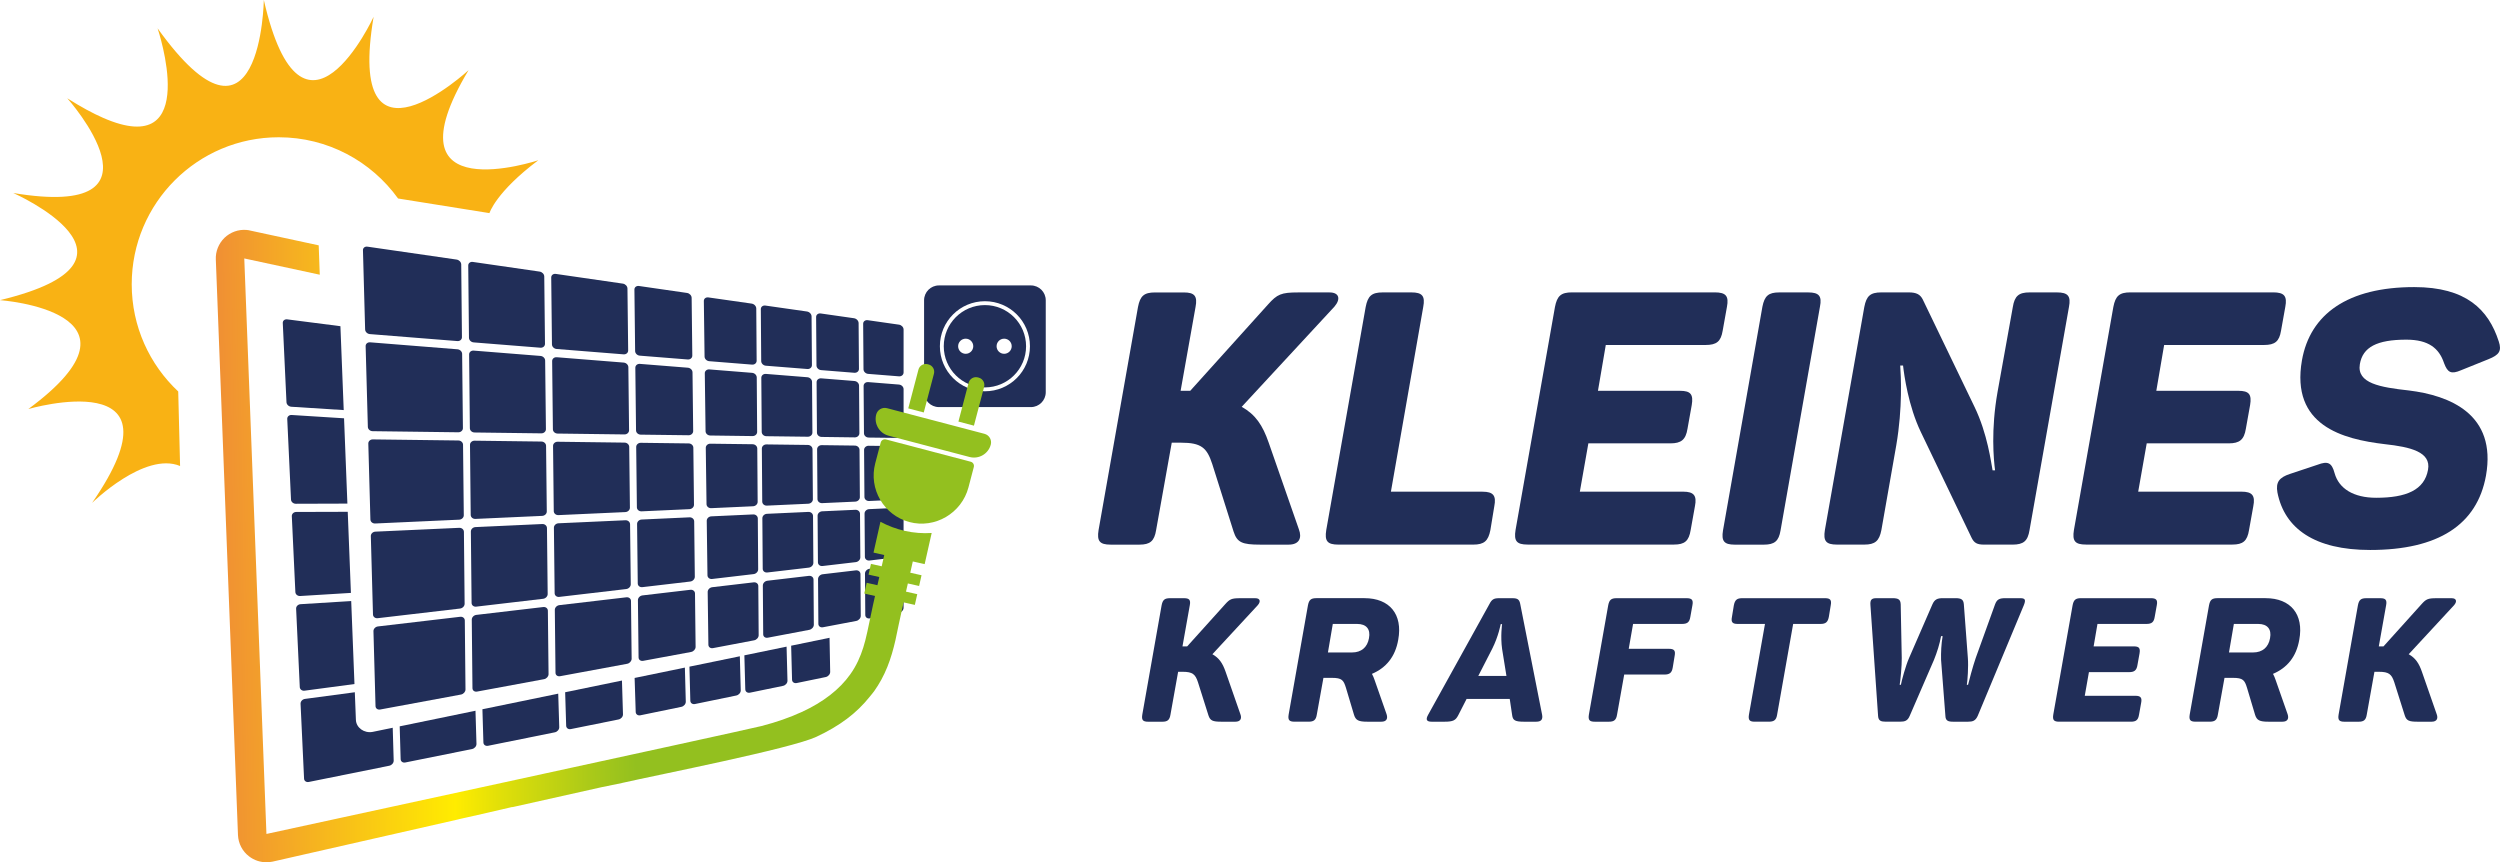 <?xml version="1.0" encoding="iso-8859-1"?>
<!-- Generator: Adobe Illustrator 28.0.0, SVG Export Plug-In . SVG Version: 6.00 Build 0)  -->
<svg version="1.1" id="Ebene_1" xmlns="http://www.w3.org/2000/svg" xmlns:xlink="http://www.w3.org/1999/xlink" x="0px" y="0px"
	 viewBox="0 0 244 84.156" style="enable-background:new 0 0 244 84.156;" xml:space="preserve">
<g>
	<g>
		<path style="fill:#212E58;" d="M100.614,27.857h-8.973c-0.801,0-1.451,0.65-1.451,1.451v8.973c0,0.801,0.65,1.451,1.451,1.451
			h8.973c0.801,0,1.451-0.65,1.451-1.451v-8.973C102.065,28.505,101.415,27.857,100.614,27.857z M96.128,38.189
			c-2.428,0-4.395-1.969-4.395-4.395c0-2.428,1.969-4.395,4.395-4.395c2.428,0,4.395,1.969,4.395,4.395
			C100.524,36.222,98.555,38.189,96.128,38.189z"/>
	</g>
	<g>
		<path style="fill:#212E58;" d="M96.128,29.777c-2.218,0-4.017,1.798-4.017,4.017s1.798,4.017,4.017,4.017s4.017-1.798,4.017-4.017
			C100.145,31.575,98.347,29.777,96.128,29.777z M94.252,34.531c-0.408,0-0.738-0.33-0.738-0.738s0.33-0.738,0.738-0.738
			s0.738,0.33,0.738,0.738S94.658,34.531,94.252,34.531z M98.005,34.531c-0.408,0-0.738-0.33-0.738-0.738s0.33-0.738,0.738-0.738
			s0.738,0.33,0.738,0.738S98.411,34.531,98.005,34.531z"/>
	</g>
	<g id="XMLID_00000172401169560073216900000003698878850206058125_">
		<g id="XMLID_00000061457045420100582320000006377105796459698598_">
			<path style="fill:#212E58;" d="M67.121,35.085c0.249,0.02,0.45-0.149,0.448-0.377l-0.065-5.64
				c-0.002-0.228-0.206-0.442-0.453-0.477l-4.688-0.679c-0.245-0.035-0.446,0.122-0.444,0.347l0.069,6.003
				c0.002,0.228,0.208,0.43,0.455,0.45L67.121,35.085z"/>
		</g>
	</g>
	<g id="XMLID_00000150083210185627133080000013879968998178474911_">
		<g id="XMLID_00000062890366974896128910000005957087773260766628_">
			<path style="fill:#212E58;" d="M60.947,42.4c0.249,0.004,0.452-0.181,0.45-0.406l-0.069-6.156
				c-0.002-0.228-0.208-0.43-0.457-0.45l-6.533-0.522c-0.249-0.02-0.45,0.149-0.448,0.377l0.073,6.655
				c0.002,0.228,0.208,0.416,0.457,0.418L60.947,42.4z"/>
		</g>
	</g>
	<g id="XMLID_00000047756035965551076430000015130450385816635559_">
		<g id="XMLID_00000060739206896458702710000011864216005367313324_">
			<path style="fill:#212E58;" d="M45.016,25.811c-0.002-0.228-0.206-0.442-0.452-0.477l-8.703-1.26
				c-0.245-0.035-0.444,0.122-0.436,0.347l0.212,7.737c0.006,0.228,0.214,0.43,0.463,0.45l8.538,0.681
				c0.249,0.02,0.45-0.149,0.448-0.377L45.016,25.811z"/>
		</g>
	</g>
	<g id="XMLID_00000023984919831729213370000002444860602041437351_">
		<g id="XMLID_00000165946274822325006280000016358800227641807283_">
			<path style="fill:#212E58;" d="M60.861,34.584c0.249,0.02,0.45-0.149,0.448-0.377l-0.069-6.048
				c-0.002-0.228-0.206-0.442-0.453-0.477l-6.543-0.948c-0.245-0.035-0.446,0.122-0.444,0.347l0.071,6.531
				c0.002,0.228,0.208,0.43,0.455,0.45L60.861,34.584z"/>
		</g>
	</g>
	<g id="XMLID_00000151543683845832835000000006505457574659904899_">
		<g id="XMLID_00000133513210236312755230000012761414315288590509_">
			<path style="fill:#212E58;" d="M45.105,34.541c-0.002-0.228-0.208-0.43-0.455-0.45l-8.524-0.681
				c-0.249-0.02-0.448,0.149-0.44,0.377l0.216,7.878c0.006,0.228,0.216,0.416,0.465,0.418l8.363,0.108
				c0.249,0.004,0.452-0.181,0.45-0.406L45.105,34.541z"/>
		</g>
	</g>
	<g id="XMLID_00000005954008573361070480000008602454032765573544_">
		<g id="XMLID_00000034806459247982373530000001804794457805302922_">
			<path style="fill:#212E58;" d="M52.743,33.937c0.249,0.02,0.45-0.149,0.448-0.377l-0.071-6.575
				c-0.002-0.228-0.206-0.442-0.452-0.477l-6.523-0.944c-0.245-0.035-0.446,0.122-0.444,0.347l0.071,7.057
				c0.002,0.228,0.208,0.43,0.455,0.45L52.743,33.937z"/>
		</g>
	</g>
	<g id="XMLID_00000020361786199747310360000017114588863438131642_">
		<g id="XMLID_00000042013352806466127290000012699923866848619694_">
			<path style="fill:#212E58;" d="M53.207,35.189c-0.002-0.228-0.208-0.43-0.455-0.45l-6.518-0.52
				c-0.249-0.02-0.45,0.149-0.448,0.377l0.073,7.197c0.002,0.228,0.208,0.416,0.457,0.418l6.516,0.084
				c0.249,0.004,0.452-0.181,0.45-0.406L53.207,35.189z"/>
		</g>
	</g>
	<g id="XMLID_00000010304077929757613950000011911281562338230686_">
		<g id="XMLID_00000133527597303812136460000001924106725843181496_">
			<path style="fill:#212E58;" d="M54.133,57.898c0.002,0.228,0.206,0.389,0.453,0.359l6.531-0.766
				c0.247-0.029,0.448-0.24,0.446-0.465l-0.067-5.856c-0.002-0.228-0.208-0.404-0.457-0.393l-6.529,0.296
				c-0.249,0.012-0.452,0.206-0.448,0.434L54.133,57.898z"/>
		</g>
	</g>
	<g id="XMLID_00000063605811411529445150000014301401173169699994_">
		<g id="XMLID_00000173866099670651649690000007240448071701633672_">
			<path style="fill:#212E58;" d="M54.428,43.114c-0.249-0.004-0.452,0.181-0.45,0.406l0.069,6.362
				c0.002,0.228,0.208,0.404,0.457,0.393l6.527-0.296c0.249-0.012,0.452-0.206,0.448-0.434l-0.067-5.929
				c-0.002-0.228-0.208-0.416-0.457-0.418L54.428,43.114z"/>
		</g>
	</g>
	<g id="XMLID_00000101807055585198094850000005371841157507076266_">
		<g id="XMLID_00000160172755597034294930000017020142639091374520_">
			<path style="fill:#212E58;" d="M46.406,51.444c-0.249,0.012-0.452,0.206-0.45,0.434l0.071,6.971
				c0.002,0.228,0.206,0.389,0.453,0.359l6.527-0.766c0.247-0.029,0.448-0.24,0.446-0.465l-0.069-6.439
				c-0.002-0.228-0.208-0.404-0.457-0.393L46.406,51.444z"/>
		</g>
	</g>
	<g id="XMLID_00000124138451420323814290000000600221327082474632_">
		<g id="XMLID_00000176740750800785222130000013988402479786310566_">
			<path style="fill:#212E58;" d="M62.543,43.218c-0.249-0.004-0.452,0.181-0.45,0.406l0.067,5.889
				c0.002,0.228,0.208,0.404,0.457,0.393l4.668-0.212c0.249-0.012,0.452-0.206,0.448-0.434l-0.063-5.565
				c-0.002-0.228-0.208-0.416-0.457-0.418L62.543,43.218z"/>
		</g>
	</g>
	<g id="XMLID_00000131342202980308563290000012374337245950198716_">
		<g id="XMLID_00000078749637580877513570000012378948015524242050_">
			<path style="fill:#212E58;" d="M45.278,51.909c-0.002-0.228-0.208-0.404-0.457-0.393l-8.186,0.373
				c-0.249,0.012-0.448,0.206-0.442,0.434l0.21,7.654c0.006,0.228,0.214,0.389,0.461,0.359l8.037-0.942
				c0.247-0.029,0.448-0.24,0.446-0.465L45.278,51.909z"/>
		</g>
	</g>
	<g id="XMLID_00000137841084661889904840000010560894572727725482_">
		<g id="XMLID_00000008113102871225194140000009514460468398184895_">
			<path style="fill:#212E58;" d="M67.204,42.48c0.249,0.004,0.452-0.181,0.45-0.406l-0.065-5.736
				c-0.002-0.228-0.208-0.43-0.457-0.45l-4.676-0.373c-0.249-0.02-0.45,0.149-0.448,0.377l0.069,6.111
				c0.002,0.228,0.208,0.416,0.457,0.418L67.204,42.48z"/>
		</g>
	</g>
	<g id="XMLID_00000165198041623734950390000006849997119443975346_">
		<g id="XMLID_00000073001869045183254210000002665338403306128257_">
			<path style="fill:#212E58;" d="M62.628,50.706c-0.249,0.012-0.452,0.206-0.448,0.434l0.065,5.807
				c0.002,0.228,0.206,0.389,0.453,0.359l4.67-0.548c0.247-0.029,0.448-0.24,0.446-0.465l-0.061-5.408
				c-0.002-0.228-0.208-0.404-0.457-0.393L62.628,50.706z"/>
		</g>
	</g>
	<g id="XMLID_00000006675963824602880310000008514502552363718528_">
		<g id="XMLID_00000025416003173142478130000014758249939060394910_">
			<path style="fill:#212E58;" d="M53.297,43.513c-0.002-0.228-0.208-0.416-0.457-0.418l-6.518-0.084
				c-0.249-0.004-0.452,0.181-0.45,0.406l0.069,6.836c0.002,0.228,0.208,0.404,0.457,0.393l6.52-0.296
				c0.249-0.012,0.452-0.206,0.448-0.434L53.297,43.513z"/>
		</g>
	</g>
	<g id="XMLID_00000114792033311243017130000017227639881574610049_">
		<g id="XMLID_00000181788873180525084550000010718391732908575404_">
			<path style="fill:#212E58;" d="M45.193,43.409c-0.002-0.228-0.208-0.416-0.457-0.418l-8.347-0.106
				c-0.249-0.004-0.448,0.181-0.442,0.406l0.204,7.409c0.006,0.228,0.216,0.404,0.465,0.393l8.2-0.373
				c0.249-0.012,0.452-0.206,0.45-0.434L45.193,43.409z"/>
		</g>
	</g>
	<g id="XMLID_00000134950776661320606390000005998179071706595237_">
		<g id="XMLID_00000051379719227136665940000010623731020792660662_">
			<path style="fill:#212E58;" d="M36.887,61.14c-0.247,0.029-0.446,0.24-0.438,0.465l0.202,7.313
				c0.006,0.228,0.212,0.375,0.455,0.33l7.886-1.461c0.245-0.045,0.442-0.269,0.44-0.495l-0.067-6.735
				c-0.002-0.228-0.206-0.389-0.453-0.359L36.887,61.14z"/>
		</g>
	</g>
	<g id="XMLID_00000173840437745325625230000017053567391400250285_">
		<g id="XMLID_00000072258161244057203790000007668322121124773515_">
			<path style="fill:#212E58;" d="M54.596,59.061c-0.247,0.029-0.448,0.239-0.446,0.465l0.067,6.141
				c0.002,0.228,0.204,0.375,0.45,0.33l6.541-1.211c0.245-0.045,0.442-0.269,0.44-0.495l-0.063-5.636
				c-0.002-0.228-0.206-0.389-0.453-0.359L54.596,59.061z"/>
		</g>
	</g>
	<g id="XMLID_00000107586381495365600450000012247575233051115957_">
		<g id="XMLID_00000142856885944457188690000013986298420527266706_">
			<path style="fill:#212E58;" d="M46.491,60.013c-0.247,0.029-0.448,0.24-0.446,0.465l0.067,6.69
				c0.002,0.228,0.204,0.375,0.448,0.33l6.539-1.211c0.245-0.045,0.442-0.269,0.44-0.495l-0.067-6.186
				c-0.002-0.228-0.206-0.389-0.453-0.359L46.491,60.013z"/>
		</g>
	</g>
	<g id="XMLID_00000153692903730064680110000018004319849688103811_">
		<g id="XMLID_00000171711597406729609590000003427167359189191326_">
			<path style="fill:#212E58;" d="M62.325,64.167c0.002,0.228,0.204,0.375,0.45,0.33l4.676-0.866
				c0.245-0.045,0.442-0.269,0.44-0.495l-0.059-5.214c-0.002-0.228-0.206-0.389-0.455-0.359l-4.67,0.548
				c-0.247,0.029-0.448,0.239-0.446,0.465L62.325,64.167z"/>
		</g>
	</g>
	<g id="XMLID_00000172419074486791625990000017023455317251889325_">
		<g id="XMLID_00000096022721251496911930000003999216394287551925_">
			<path style="fill:#212E58;" d="M74.856,50.148c-0.249,0.012-0.452,0.206-0.45,0.434l0.035,4.933
				c0.002,0.228,0.206,0.389,0.453,0.359l4.042-0.473c0.247-0.029,0.448-0.24,0.448-0.465l-0.033-4.58
				c-0.002-0.228-0.206-0.404-0.455-0.393L74.856,50.148z"/>
		</g>
	</g>
	<g id="XMLID_00000008135939701169475750000017293834851064587959_">
		<g id="XMLID_00000072967523801206284730000008385425285481952422_">
			<path style="fill:#212E58;" d="M88.189,55.535c0-0.228-0.202-0.389-0.45-0.359l-2.868,0.336c-0.247,0.029-0.448,0.24-0.448,0.465
				l0.029,4.048c0.002,0.228,0.202,0.375,0.448,0.328l2.845-0.54c0.243-0.047,0.444-0.271,0.444-0.497V55.535z"/>
		</g>
	</g>
	<g id="XMLID_00000117662554666517352750000007947441835535502514_">
		<g id="XMLID_00000129196475207250045330000010366772544807724457_">
			<path style="fill:#212E58;" d="M69.332,43.305c-0.249-0.004-0.452,0.181-0.448,0.406l0.073,5.493
				c0.004,0.228,0.21,0.404,0.457,0.393l4.083-0.186c0.249-0.012,0.452-0.206,0.45-0.434l-0.037-5.202
				c-0.002-0.228-0.206-0.416-0.457-0.418L69.332,43.305z"/>
		</g>
	</g>
	<g id="XMLID_00000073714858429792607220000016229949212226424994_">
		<g id="XMLID_00000178201973414948092570000017066851629389140145_">
			<path style="fill:#212E58;" d="M74.901,56.679c-0.247,0.029-0.448,0.239-0.448,0.465l0.035,4.768
				c0.002,0.228,0.202,0.375,0.448,0.328l4.052-0.768c0.243-0.047,0.442-0.271,0.442-0.497l-0.031-4.411
				c-0.002-0.228-0.206-0.389-0.453-0.359L74.901,56.679z"/>
		</g>
	</g>
	<g id="XMLID_00000017488327355089487260000002118645222918014366_">
		<g id="XMLID_00000052809189377259532740000014285446653685985957_">
			<path style="fill:#212E58;" d="M79.785,48.713c0.002,0.228,0.206,0.404,0.455,0.393l3.233-0.147
				c0.249-0.012,0.452-0.206,0.45-0.434l-0.033-4.619c-0.002-0.228-0.206-0.416-0.457-0.418L80.2,43.446
				c-0.249-0.004-0.452,0.181-0.45,0.406L79.785,48.713z"/>
		</g>
	</g>
	<g id="XMLID_00000149371055816867194000000002525742246190902203_">
		<g id="XMLID_00000057862804408633291920000000110583187236040064_">
			<path style="fill:#212E58;" d="M80.29,56.047c-0.247,0.029-0.448,0.24-0.448,0.465l0.031,4.38
				c0.002,0.228,0.202,0.375,0.448,0.328l3.247-0.616c0.243-0.047,0.442-0.271,0.442-0.497l-0.029-4.081
				c-0.002-0.228-0.206-0.389-0.453-0.359L80.29,56.047z"/>
		</g>
	</g>
	<g id="XMLID_00000075882492716959927800000003679451355559433858_">
		<g id="XMLID_00000173853497903667174710000005796210162594854551_">
			<path style="fill:#212E58;" d="M73.448,42.561c0.249,0.004,0.452-0.181,0.45-0.406l-0.039-5.316
				c-0.002-0.228-0.206-0.43-0.455-0.45l-4.17-0.334c-0.249-0.02-0.45,0.149-0.446,0.377l0.075,5.656
				c0.004,0.228,0.21,0.416,0.459,0.418L73.448,42.561z"/>
		</g>
	</g>
	<g id="XMLID_00000170978002723684058830000002081445285551199640_">
		<g id="XMLID_00000023988568860473229950000005054697377184563080_">
			<path style="fill:#212E58;" d="M80.247,49.903c-0.249,0.012-0.452,0.206-0.45,0.434l0.033,4.547
				c0.002,0.228,0.206,0.389,0.453,0.359l3.237-0.379c0.247-0.029,0.448-0.24,0.448-0.465l-0.031-4.25
				c-0.002-0.228-0.206-0.404-0.455-0.393L80.247,49.903z"/>
		</g>
	</g>
	<g id="XMLID_00000090983790774516565410000011695560598536584846_">
		<g id="XMLID_00000045593873999297886220000001290481523556378520_">
			<path style="fill:#212E58;" d="M69.514,57.311c-0.247,0.029-0.448,0.24-0.444,0.465l0.069,5.153
				c0.004,0.228,0.206,0.375,0.45,0.328l4.015-0.762c0.243-0.047,0.442-0.271,0.442-0.497l-0.035-4.802
				c-0.002-0.228-0.206-0.389-0.453-0.359L69.514,57.311z"/>
		</g>
	</g>
	<g id="XMLID_00000183244032186860137920000010917481118584472765_">
		<g id="XMLID_00000160874985633903150180000013436718583453352599_">
			<path style="fill:#212E58;" d="M69.426,50.395c-0.249,0.012-0.45,0.206-0.448,0.434l0.071,5.32
				c0.004,0.228,0.208,0.389,0.455,0.359l4.046-0.475c0.247-0.029,0.448-0.24,0.448-0.465l-0.035-4.967
				c-0.002-0.228-0.206-0.404-0.455-0.393L69.426,50.395z"/>
		</g>
	</g>
	<g id="XMLID_00000095309410252097647230000014643600829508043162_">
		<g id="XMLID_00000090984697809842282300000015656905173219756690_">
			<path style="fill:#212E58;" d="M84.324,42.288c0.002,0.228,0.206,0.416,0.457,0.418l2.956,0.037
				c0.249,0.004,0.453-0.181,0.453-0.406v-4.354c0-0.228-0.204-0.43-0.452-0.45l-3-0.24c-0.249-0.02-0.45,0.149-0.45,0.377
				L84.324,42.288z"/>
		</g>
	</g>
	<g id="XMLID_00000114032197747711484450000007995741780242484904_">
		<g id="XMLID_00000131344547465178202910000010989673954017962402_">
			<path style="fill:#212E58;" d="M84.412,54.347c0.002,0.228,0.206,0.389,0.453,0.359l2.874-0.338
				c0.247-0.029,0.45-0.24,0.45-0.465v-3.95c0-0.228-0.204-0.404-0.453-0.393l-2.905,0.132c-0.249,0.012-0.452,0.206-0.45,0.434
				L84.412,54.347z"/>
		</g>
	</g>
	<g id="XMLID_00000159459351584173164090000014197838226068012970_">
		<g id="XMLID_00000147221108339060235160000010488999431076539581_">
			<path style="fill:#212E58;" d="M84.369,48.505c0.002,0.228,0.206,0.404,0.455,0.393l2.911-0.133
				c0.249-0.012,0.453-0.206,0.453-0.434v-4.37c0-0.228-0.204-0.416-0.453-0.418l-2.951-0.037c-0.249-0.004-0.452,0.181-0.45,0.406
				L84.369,48.505z"/>
		</g>
	</g>
	<g id="XMLID_00000115472328195437309430000002451365326519524766_">
		<g id="XMLID_00000034769118110658166430000005645744440825530792_">
			<path style="fill:#212E58;" d="M79.255,37.268c-0.002-0.228-0.206-0.43-0.455-0.45l-4.046-0.324
				c-0.249-0.02-0.45,0.149-0.45,0.377l0.039,5.285c0.002,0.228,0.206,0.416,0.457,0.418l4.04,0.051
				c0.249,0.004,0.452-0.181,0.45-0.406L79.255,37.268z"/>
		</g>
	</g>
	<g id="XMLID_00000044165231574758490160000016071332681222924989_">
		<g id="XMLID_00000124841832694083535560000010919691275205354674_">
			<path style="fill:#212E58;" d="M83.384,36.383c0.249,0.02,0.45-0.149,0.45-0.377l-0.033-4.47
				c-0.002-0.228-0.204-0.442-0.452-0.477l-3.249-0.465c-0.247-0.035-0.448,0.122-0.446,0.349l0.035,4.731
				c0.002,0.228,0.206,0.43,0.455,0.45L83.384,36.383z"/>
		</g>
	</g>
	<g id="XMLID_00000168817128109740297490000011228904233722710927_">
		<g id="XMLID_00000134209439490566764430000008599253667279255976_">
			<path style="fill:#212E58;" d="M78.794,36.015c0.249,0.02,0.45-0.149,0.45-0.377l-0.035-4.759
				c-0.002-0.228-0.204-0.442-0.452-0.477l-4.054-0.579c-0.247-0.035-0.448,0.122-0.446,0.349l0.037,5.073
				c0.002,0.228,0.206,0.43,0.455,0.45L78.794,36.015z"/>
		</g>
	</g>
	<g id="XMLID_00000004520500569705255370000007362184043622342042_">
		<g id="XMLID_00000165928711220846616510000004776450496773736607_">
			<path style="fill:#212E58;" d="M87.738,36.73c0.249,0.02,0.452-0.149,0.452-0.377v-4.189c0-0.228-0.202-0.442-0.448-0.477
				l-3.051-0.436c-0.247-0.035-0.448,0.122-0.446,0.349l0.033,4.441c0.002,0.228,0.206,0.43,0.455,0.45L87.738,36.73z"/>
		</g>
	</g>
	<g id="XMLID_00000171707337147180546410000008709494003776349345_">
		<g id="XMLID_00000155125396422563356530000005523560991572779950_">
			<path style="fill:#212E58;" d="M74.807,43.375c-0.249-0.004-0.452,0.181-0.45,0.406l0.037,5.175
				c0.002,0.228,0.206,0.404,0.455,0.393l4.038-0.185c0.249-0.012,0.452-0.206,0.45-0.434l-0.035-4.886
				c-0.002-0.228-0.206-0.416-0.457-0.418L74.807,43.375z"/>
		</g>
	</g>
	<g id="XMLID_00000090261493644325886610000001519312604696418975_">
		<g id="XMLID_00000144338996302131950290000012043903912422950300_">
			<path style="fill:#212E58;" d="M83.427,42.688c0.249,0.004,0.452-0.181,0.45-0.406l-0.033-4.647
				c-0.002-0.228-0.206-0.43-0.455-0.45l-3.239-0.259c-0.249-0.02-0.45,0.149-0.45,0.377l0.035,4.924
				c0.002,0.228,0.206,0.416,0.457,0.418L83.427,42.688z"/>
		</g>
	</g>
	<g id="XMLID_00000112608569597752767490000003952578649591785367_">
		<g id="XMLID_00000015313131247475088840000004890383138125950613_">
			<path style="fill:#212E58;" d="M73.812,30.108c-0.002-0.228-0.204-0.442-0.452-0.477l-4.223-0.603
				c-0.247-0.035-0.446,0.122-0.442,0.349l0.071,5.426c0.004,0.228,0.208,0.43,0.457,0.45l4.176,0.334
				c0.249,0.02,0.45-0.149,0.45-0.377L73.812,30.108z"/>
		</g>
	</g>
	<g id="XMLID_00000179639401198919928030000012072760038128309676_">
		<g id="XMLID_00000103943212809540806360000014457824945854828478_">
			<path style="fill:#212E58;" d="M28.029,31.169c-0.247-0.031-0.44,0.128-0.43,0.355l0.361,7.733
				c0.01,0.228,0.224,0.426,0.471,0.442l5.116,0.326l-0.322-8.188L28.029,31.169z"/>
		</g>
		<g id="XMLID_00000166650363514598144790000009357916339121727402_">
			<path style="fill:#212E58;" d="M28.469,40.503c-0.249-0.016-0.444,0.157-0.434,0.383l0.367,7.872
				c0.01,0.228,0.224,0.412,0.473,0.41l5.03-0.016l-0.326-8.326L28.469,40.503z"/>
		</g>
		<g id="XMLID_00000156556579838865693390000014662206712864011654_">
			<path style="fill:#212E58;" d="M29.335,58.968c-0.249,0.016-0.444,0.214-0.434,0.44l0.357,7.65
				c0.01,0.228,0.222,0.385,0.467,0.353l4.871-0.65l-0.318-8.098L29.335,58.968z"/>
		</g>
		<g id="XMLID_00000117666212392641547000000003427832256465957797_">
			<path style="fill:#212E58;" d="M28.915,49.967c-0.249,0-0.446,0.187-0.434,0.414l0.346,7.405c0.01,0.228,0.224,0.4,0.471,0.385
				l4.951-0.304l-0.31-7.915L28.915,49.967z"/>
		</g>
		<g id="XMLID_00000144299663358224086150000007140109878319543743_">
			<path style="fill:#212E58;" d="M34.736,70.262l-0.106-2.699l-4.865,0.65c-0.247,0.033-0.44,0.245-0.43,0.473l0.342,7.309
				c0.01,0.228,0.218,0.373,0.461,0.324l7.856-1.584c0.243-0.049,0.438-0.275,0.43-0.503l-0.094-3.204l-1.971,0.406
				C35.54,71.583,34.765,71.026,34.736,70.262z"/>
		</g>
		<g id="XMLID_00000088818233255737709850000014368407359274405776_">
			<path style="fill:#212E58;" d="M47.18,72.465c0.006,0.228,0.212,0.373,0.455,0.324l6.518-1.315
				c0.243-0.049,0.438-0.275,0.43-0.503l-0.1-3.271l-7.399,1.523L47.18,72.465z"/>
		</g>
		<g id="XMLID_00000100347199710119586820000002530297826778057866_">
			<path style="fill:#212E58;" d="M39.103,74.094c0.006,0.228,0.212,0.373,0.455,0.324l6.516-1.313
				c0.243-0.049,0.438-0.275,0.43-0.503l-0.096-3.235l-7.397,1.523L39.103,74.094z"/>
		</g>
		<g id="XMLID_00000173123691772864745300000006988879315436674216_">
			<path style="fill:#212E58;" d="M55.258,70.835c0.008,0.228,0.212,0.373,0.455,0.324l4.66-0.94
				c0.243-0.049,0.438-0.275,0.43-0.503l-0.1-3.296l-5.544,1.143L55.258,70.835z"/>
		</g>
		<g id="XMLID_00000038410921780546050430000000166807928836576676_">
			<path style="fill:#212E58;" d="M77.304,66.342c0.006,0.228,0.21,0.371,0.453,0.322l2.835-0.585
				c0.243-0.051,0.438-0.277,0.434-0.505l-0.063-3.326l-3.746,0.772L77.304,66.342z"/>
		</g>
		<g id="XMLID_00000094609120264611372160000017650072972988256397_">
			<path style="fill:#212E58;" d="M67.376,68.391c0.006,0.228,0.21,0.371,0.453,0.322l4.036-0.832
				c0.243-0.051,0.438-0.277,0.432-0.505l-0.088-3.324l-4.92,1.013L67.376,68.391z"/>
		</g>
		<g id="XMLID_00000158724518904360412060000013556002579348917926_">
			<path style="fill:#212E58;" d="M72.74,67.284c0.006,0.228,0.21,0.371,0.453,0.322l3.233-0.667
				c0.243-0.051,0.438-0.277,0.432-0.505l-0.088-3.322l-4.119,0.848L72.74,67.284z"/>
		</g>
		<g id="XMLID_00000052824256141314060430000014558668374091828380_">
			<path style="fill:#212E58;" d="M62.045,69.491c0.008,0.228,0.212,0.371,0.455,0.322l4.001-0.825
				c0.243-0.051,0.438-0.277,0.432-0.505l-0.088-3.326l-4.906,1.011L62.045,69.491z"/>
		</g>
	</g>
	<path id="XMLID_00000048485889158341145680000009972757113638808734_" style="fill:#F9B214;" d="M45.733,6.847
		c0,0-12.034,11.125-9.268-5.206c0,0-6.914,14.949-10.715-1.641c0,0-0.259,16.851-10.369,2.766c0,0,4.399,12.988-5.322,8.734
		c-1.005-0.44-2.163-1.064-3.492-1.908c0,0,10.65,11.904-5.271,9.246c0,0,14.863,6.567-1.296,10.456c0,0,15.64,1.123,2.766,10.628
		c0,0,15.727-4.58,6.221,9.16c0,0,5.132-5.043,8.589-3.6l-0.181-7.273c-2.792-2.617-4.539-6.337-4.539-10.465
		c0-7.923,6.423-14.347,14.347-14.347c4.798,0,9.044,2.358,11.649,5.976l8.918,1.427c0,0,0.62-2.05,4.768-5.161
		C52.537,15.64,37.437,20.683,45.733,6.847z"/>
	<path style="fill:#93C01F;" d="M88.739,50.947c-1.239-0.336-2.228-1.137-2.829-2.165c-0.607-1.038-0.817-2.309-0.487-3.563
		l0.534-2.028c0.059-0.226,0.291-0.359,0.516-0.3l8.271,2.175c0.226,0.059,0.359,0.291,0.3,0.516l-0.522,1.987
		C93.861,50.085,91.252,51.628,88.739,50.947z"/>
	<path style="fill:#93C01F;" d="M85.518,40.452L85.518,40.452c0.122-0.459,0.591-0.734,1.052-0.614l9.517,2.503
		c0.459,0.122,0.734,0.591,0.614,1.052l0,0c-0.238,0.907-1.166,1.447-2.073,1.209l-7.9-2.077
		C85.822,42.286,85.28,41.359,85.518,40.452z"/>
	<g>
		<path style="fill:#93C01F;" d="M95.056,41.544l-1.514-0.399l0.993-3.779c0.104-0.399,0.512-0.636,0.909-0.53l0.075,0.02
			c0.399,0.104,0.636,0.512,0.53,0.909L95.056,41.544z"/>
		<path style="fill:#93C01F;" d="M90.16,40.256l-1.514-0.399l0.993-3.779c0.104-0.399,0.512-0.636,0.909-0.53l0.075,0.02
			c0.399,0.104,0.636,0.512,0.53,0.909L90.16,40.256z"/>
	</g>
	
		<linearGradient id="SVGID_1_" gradientUnits="userSpaceOnUse" x1="16.47" y1="44.405" x2="85.967" y2="44.405" gradientTransform="matrix(1 -0.014 -0.014 -1 5.587 97.968)">
		<stop  offset="0" style="stop-color:#F08F34"/>
		<stop  offset="0.326" style="stop-color:#FFEC00"/>
		<stop  offset="0.391" style="stop-color:#E0DF09"/>
		<stop  offset="0.519" style="stop-color:#A9C919"/>
		<stop  offset="0.581" style="stop-color:#93C01F"/>
	</linearGradient>
	<path style="fill:url(#SVGID_1_);" d="M90.247,55.058l0.685-3.039c-0.862,0.057-1.745-0.008-2.629-0.206
		c-0.848-0.192-1.641-0.495-2.371-0.887l-0.677,3.008l1.048,0.238c0,0.004-0.002,0.006-0.002,0.01
		c-0.024,0.108-0.049,0.214-0.073,0.32c-0.027,0.124-0.055,0.245-0.084,0.369c-0.029,0.133-0.059,0.265-0.09,0.399l-1.048-0.236
		l-0.236,1.048l1.048,0.236c-0.027,0.116-0.053,0.232-0.079,0.347c-0.033,0.151-0.069,0.302-0.102,0.452l-1.048-0.236l-0.236,1.048
		l1.048,0.238c-0.027,0.12-0.053,0.24-0.08,0.361c-0.031,0.135-0.061,0.273-0.092,0.408c-0.006,0.029-0.014,0.059-0.02,0.088
		c-0.132,0.579-0.247,1.164-0.369,1.747c-0.12,0.579-0.238,1.158-0.387,1.733c-0.061,0.232-0.126,0.459-0.196,0.689
		c-0.071,0.226-0.149,0.452-0.234,0.671c-0.086,0.224-0.179,0.444-0.281,0.658c-0.104,0.22-0.218,0.436-0.34,0.648
		c-0.126,0.218-0.263,0.43-0.408,0.634c-1.052,1.488-2.646,2.719-4.743,3.687l-0.012,0.002c-1.17,0.54-2.47,0.993-3.936,1.372
		c-2.258,0.556-48.299,10.528-48.299,10.528l-2.163-56.169l7.368,1.588l-0.104-2.866l-6.855-1.48l-0.192-0.024
		c-0.781-0.067-1.571,0.214-2.152,0.772c-0.567,0.558-0.878,1.331-0.842,2.11l2.163,56.183c0.037,0.819,0.432,1.58,1.078,2.071
		c0.505,0.391,1.109,0.587,1.735,0.577c0.192-0.002,0.371-0.018,0.561-0.059l18.143-4.126c0,0,0.014,0,0.037-0.014
		c0.063-0.014,0.23-0.055,0.485-0.11c0.102-0.027,0.23-0.055,0.369-0.082l0.97-0.218l3.42-0.789
		c-0.012,0.014-0.026,0.026-0.037,0.026c3.522-0.791,7.707-1.731,8.714-1.949c0.42-0.096,1.148-0.234,2.004-0.412
		c0.014,0,0.037-0.014,0.051-0.014c3.422-0.781,16.449-3.337,18.921-4.494c2.289-1.07,3.92-2.295,5.23-3.938l0.002-0.004
		c0.139-0.175,0.289-0.342,0.416-0.522c0.251-0.355,0.483-0.726,0.691-1.107c0.442-0.809,0.779-1.669,1.038-2.55
		c0.128-0.434,0.241-0.874,0.342-1.315c0.212-0.999,0.414-2,0.64-2.996c0.051-0.23,0.104-0.459,0.155-0.689l1.097,0.247l0.236-1.048
		l-1.099-0.247c0.059-0.267,0.12-0.532,0.181-0.799l1.099,0.247l0.236-1.048l-1.099-0.247c0.082-0.365,0.165-0.732,0.247-1.099
		L90.247,55.058z"/>
</g>
<g id="XMLID_79_">
	<path id="XMLID_83_" style="fill:#212E58;" d="M125.77,53.157h-2.774c-1.769,0-2.254-0.208-2.601-1.282l-2.081-6.588
		c-0.52-1.594-1.076-2.081-3.051-2.081h-0.901l-1.525,8.53c-0.173,1.076-0.589,1.421-1.629,1.421H108.4
		c-1.076,0-1.353-0.347-1.18-1.421l3.848-21.773c0.208-1.076,0.589-1.421,1.665-1.421h2.807c1.04,0,1.353,0.347,1.145,1.421
		l-1.457,8.182h0.556h0.381l7.593-8.426c0.901-1.005,1.282-1.178,2.947-1.178h3.051c0.97,0,1.109,0.658,0.485,1.386l-9.05,9.778
		c1.353,0.762,2.046,1.802,2.635,3.502l2.947,8.459C127.087,52.498,126.81,53.157,125.77,53.157z"/>
	<path id="XMLID_85_" style="fill:#212E58;" d="M138.907,29.961l-3.155,18.029h8.946c1.04,0,1.353,0.381,1.145,1.421l-0.381,2.322
		c-0.208,1.076-0.624,1.421-1.665,1.421h-13.175c-1.076,0-1.353-0.347-1.18-1.421l3.848-21.773c0.208-1.076,0.589-1.421,1.665-1.421
		h2.807C138.803,28.54,139.115,28.887,138.907,29.961z"/>
	<path id="XMLID_87_" style="fill:#212E58;" d="M168.548,29.961l-0.416,2.322c-0.173,1.04-0.589,1.388-1.665,1.388h-9.743
		l-0.764,4.472h8.01c1.04,0,1.317,0.347,1.145,1.386l-0.416,2.322c-0.173,1.076-0.624,1.421-1.665,1.421h-8.01l-0.832,4.715h10.089
		c1.04,0,1.353,0.381,1.145,1.421l-0.416,2.322c-0.173,1.076-0.589,1.421-1.629,1.421h-14.284c-1.076,0-1.353-0.347-1.18-1.421
		l3.848-21.773c0.208-1.076,0.589-1.421,1.665-1.421h13.938C168.444,28.54,168.756,28.887,168.548,29.961z"/>
	<path id="XMLID_89_" style="fill:#212E58;" d="M173.642,28.54h2.843c1.04,0,1.353,0.347,1.145,1.386l-3.848,21.844
		c-0.173,1.04-0.589,1.388-1.629,1.388h-2.843c-1.04,0-1.317-0.347-1.145-1.388l3.848-21.844
		C172.221,28.887,172.602,28.54,173.642,28.54z"/>
	<path id="XMLID_91_" style="fill:#212E58;" d="M201.931,29.961l-3.848,21.773c-0.173,1.076-0.589,1.421-1.665,1.421h-2.774
		c-0.693,0-0.97-0.173-1.213-0.66l-4.959-10.332c-1.213-2.53-1.629-5.548-1.733-6.484h-0.277c0.069,1.005,0.243,4.091-0.383,7.766
		l-1.455,8.286c-0.208,1.076-0.624,1.421-1.665,1.421h-2.67c-1.076,0-1.353-0.347-1.18-1.421l3.848-21.773
		c0.208-1.076,0.589-1.421,1.665-1.421h2.67c0.764,0,1.109,0.208,1.353,0.658l5.063,10.505c1.282,2.636,1.629,5.512,1.769,6.207
		h0.243c-0.139-1.076-0.416-3.954,0.243-7.662l1.49-8.286c0.173-1.076,0.589-1.421,1.629-1.421h2.67
		C201.827,28.54,202.139,28.887,201.931,29.961z"/>
	<path id="XMLID_93_" style="fill:#212E58;" d="M223.044,29.961l-0.416,2.322c-0.173,1.04-0.589,1.388-1.665,1.388h-9.743
		l-0.764,4.472h8.01c1.04,0,1.317,0.347,1.145,1.386l-0.416,2.322c-0.173,1.076-0.624,1.421-1.665,1.421h-8.01l-0.832,4.715h10.089
		c1.04,0,1.353,0.381,1.145,1.421l-0.416,2.322c-0.173,1.076-0.589,1.421-1.629,1.421h-14.284c-1.076,0-1.353-0.347-1.178-1.421
		l3.848-21.773c0.208-1.076,0.589-1.421,1.665-1.421h13.938C222.938,28.54,223.25,28.887,223.044,29.961z"/>
	<path id="XMLID_111_" style="fill:#212E58;" d="M235.626,28.02c5.063,0,7.246,2.185,8.253,5.304
		c0.312,0.936,0.035,1.317-1.005,1.733l-2.67,1.076c-0.97,0.416-1.317,0.243-1.665-0.693c-0.485-1.457-1.525-2.289-3.675-2.289
		c-2.878,0-4.264,0.728-4.543,2.393c-0.312,1.873,1.977,2.254,4.784,2.566c3.954,0.485,8.598,2.289,7.525,8.322
		c-0.868,4.784-4.647,7.246-11.304,7.246c-5.408,0-8.355-2.081-9.05-5.617c-0.173-1.005,0.173-1.455,1.213-1.802l2.705-0.901
		c1.005-0.381,1.388-0.208,1.665,0.832c0.416,1.49,1.837,2.393,4.056,2.393c2.947,0,4.715-0.764,5.061-2.739
		c0.312-1.733-1.698-2.218-4.229-2.495c-4.091-0.485-9.187-1.802-8.078-8.182C225.467,30.654,229.142,28.02,235.626,28.02z"/>
</g>
<g id="XMLID_16_">
	<path id="XMLID_18_" style="fill:#212E58;" d="M120.573,70.439h-1.358c-0.866,0-1.103-0.102-1.274-0.628l-1.019-3.225
		c-0.255-0.781-0.526-1.019-1.494-1.019h-0.442l-0.748,4.178c-0.084,0.526-0.289,0.695-0.797,0.695h-1.376
		c-0.526,0-0.662-0.169-0.577-0.695l1.885-10.664c0.102-0.526,0.289-0.697,0.815-0.697h1.376c0.51,0,0.662,0.169,0.559,0.697
		l-0.713,4.007h0.271h0.187l3.718-4.126c0.442-0.493,0.628-0.577,1.443-0.577h1.494c0.475,0,0.544,0.322,0.238,0.679l-4.431,4.788
		c0.662,0.373,1.001,0.883,1.29,1.716l1.443,4.142C121.217,70.117,121.082,70.439,120.573,70.439z"/>
	<path id="XMLID_20_" style="fill:#212E58;" d="M136.467,62.441c-0.289,1.68-1.205,2.75-2.564,3.327
		c0.102,0.187,0.186,0.391,0.255,0.595l1.172,3.345c0.135,0.408,0.018,0.73-0.51,0.73h-1.358c-0.866,0-1.139-0.135-1.307-0.662
		l-0.781-2.615c-0.238-0.781-0.391-1.003-1.392-1.003h-0.815l-0.646,3.583c-0.084,0.526-0.289,0.695-0.797,0.695h-1.376
		c-0.526,0-0.662-0.169-0.577-0.695l1.885-10.664c0.102-0.526,0.289-0.697,0.815-0.697h4.704
		C135.634,58.383,136.924,59.964,136.467,62.441z M132.458,60.896h-2.377l-0.475,2.784h2.36c0.899,0,1.494-0.508,1.647-1.392
		C133.783,61.407,133.359,60.896,132.458,60.896z"/>
	<path id="XMLID_23_" style="fill:#212E58;" d="M149.932,70.439h-1.19c-0.866,0-1.088-0.135-1.154-0.628l-0.238-1.596h-4.211
		l-0.815,1.596c-0.255,0.493-0.493,0.628-1.341,0.628h-1.256c-0.51,0-0.595-0.22-0.34-0.679l5.978-10.799
		c0.238-0.475,0.459-0.577,0.934-0.577h1.307c0.475,0,0.679,0.102,0.764,0.544l2.14,10.833
		C150.593,70.219,150.424,70.439,149.932,70.439z M146.604,60.914h-0.135c0,0-0.22,1.205-0.832,2.411l-1.358,2.648h2.75
		l-0.424-2.633C146.433,62.119,146.604,60.914,146.604,60.914z"/>
	<path id="XMLID_26_" style="fill:#212E58;" d="M165.179,59.08l-0.204,1.137c-0.084,0.508-0.289,0.679-0.815,0.679h-4.772
		l-0.424,2.428h3.922c0.51,0,0.662,0.169,0.559,0.697l-0.187,1.137c-0.084,0.508-0.306,0.679-0.815,0.679h-3.92l-0.697,3.907
		c-0.084,0.526-0.289,0.695-0.797,0.695h-1.376c-0.526,0-0.662-0.169-0.577-0.695l1.885-10.664c0.102-0.526,0.289-0.697,0.815-0.697
		h6.826C165.128,58.383,165.281,58.552,165.179,59.08z"/>
	<path id="XMLID_40_" style="fill:#212E58;" d="M178.68,59.08l-0.187,1.137c-0.102,0.508-0.306,0.679-0.815,0.679h-2.666
		l-1.563,8.846c-0.084,0.526-0.289,0.695-0.815,0.695h-1.376c-0.51,0-0.646-0.169-0.559-0.695l1.563-8.846h-2.666
		c-0.508,0-0.662-0.171-0.559-0.679l0.186-1.137c0.102-0.526,0.306-0.697,0.815-0.697h8.082
		C178.629,58.383,178.782,58.552,178.68,59.08z"/>
	<path id="XMLID_42_" style="fill:#212E58;" d="M197.528,59.063l-4.499,10.799c-0.22,0.493-0.493,0.577-0.95,0.577h-1.476
		c-0.459,0-0.713-0.102-0.73-0.544l-0.424-5.485c-0.018-0.713,0.018-1.563,0.153-2.326h-0.153c-0.135,0.764-0.391,1.578-0.695,2.326
		l-2.362,5.45c-0.204,0.493-0.475,0.577-0.95,0.577h-1.392c-0.459,0-0.713-0.084-0.748-0.544l-0.748-10.831
		c-0.033-0.475,0.067-0.679,0.577-0.679h1.563c0.559,0,0.797,0.102,0.815,0.611l0.102,5.23c0.018,0.695-0.135,2.293-0.204,2.615
		h0.12c0.069-0.391,0.459-1.851,0.797-2.615l2.275-5.23c0.22-0.508,0.508-0.611,1.019-0.611h1.239c0.526,0,0.781,0.102,0.815,0.611
		l0.391,5.23c0.067,0.832-0.033,2.26-0.102,2.615h0.12c0.069-0.306,0.475-1.834,0.748-2.615l1.885-5.23
		c0.186-0.508,0.442-0.611,1.019-0.611h1.461C197.698,58.383,197.714,58.587,197.528,59.063z"/>
	<path id="XMLID_47_" style="fill:#212E58;" d="M210.502,59.08l-0.204,1.137c-0.084,0.508-0.289,0.679-0.815,0.679h-4.77
		l-0.375,2.191h3.922c0.51,0,0.646,0.169,0.561,0.679l-0.204,1.137c-0.084,0.526-0.306,0.697-0.815,0.697h-3.922l-0.406,2.309h4.941
		c0.51,0,0.664,0.187,0.561,0.695l-0.204,1.139c-0.084,0.526-0.289,0.695-0.797,0.695h-6.997c-0.526,0-0.662-0.169-0.577-0.695
		l1.885-10.664c0.102-0.526,0.289-0.697,0.815-0.697h6.826C210.451,58.383,210.604,58.552,210.502,59.08z"/>
	<path id="XMLID_49_" style="fill:#212E58;" d="M224.409,62.441c-0.289,1.68-1.205,2.75-2.564,3.327
		c0.102,0.187,0.186,0.391,0.255,0.595l1.172,3.345c0.135,0.408,0.018,0.73-0.508,0.73h-1.358c-0.866,0-1.137-0.135-1.307-0.662
		l-0.781-2.615c-0.238-0.781-0.391-1.003-1.392-1.003h-0.815l-0.646,3.583c-0.084,0.526-0.289,0.695-0.797,0.695h-1.376
		c-0.526,0-0.662-0.169-0.577-0.695l1.885-10.664c0.102-0.526,0.289-0.697,0.815-0.697h4.704
		C223.576,58.383,224.868,59.964,224.409,62.441z M220.402,60.896h-2.377l-0.477,2.784h2.362c0.899,0,1.494-0.508,1.647-1.392
		C221.725,61.407,221.301,60.896,220.402,60.896z"/>
	<path id="XMLID_77_" style="fill:#212E58;" d="M237.332,70.439h-1.358c-0.866,0-1.105-0.102-1.274-0.628l-1.019-3.225
		c-0.255-0.781-0.526-1.019-1.494-1.019h-0.442l-0.748,4.178c-0.084,0.526-0.289,0.695-0.797,0.695h-1.376
		c-0.526,0-0.662-0.169-0.577-0.695l1.885-10.664c0.102-0.526,0.289-0.697,0.815-0.697h1.376c0.508,0,0.662,0.169,0.561,0.697
		l-0.713,4.007h0.271h0.186l3.718-4.126c0.442-0.493,0.628-0.577,1.443-0.577h1.494c0.475,0,0.544,0.322,0.238,0.679l-4.431,4.788
		c0.662,0.373,1.001,0.883,1.29,1.716l1.443,4.142C237.976,70.117,237.84,70.439,237.332,70.439z"/>
</g>
</svg>
